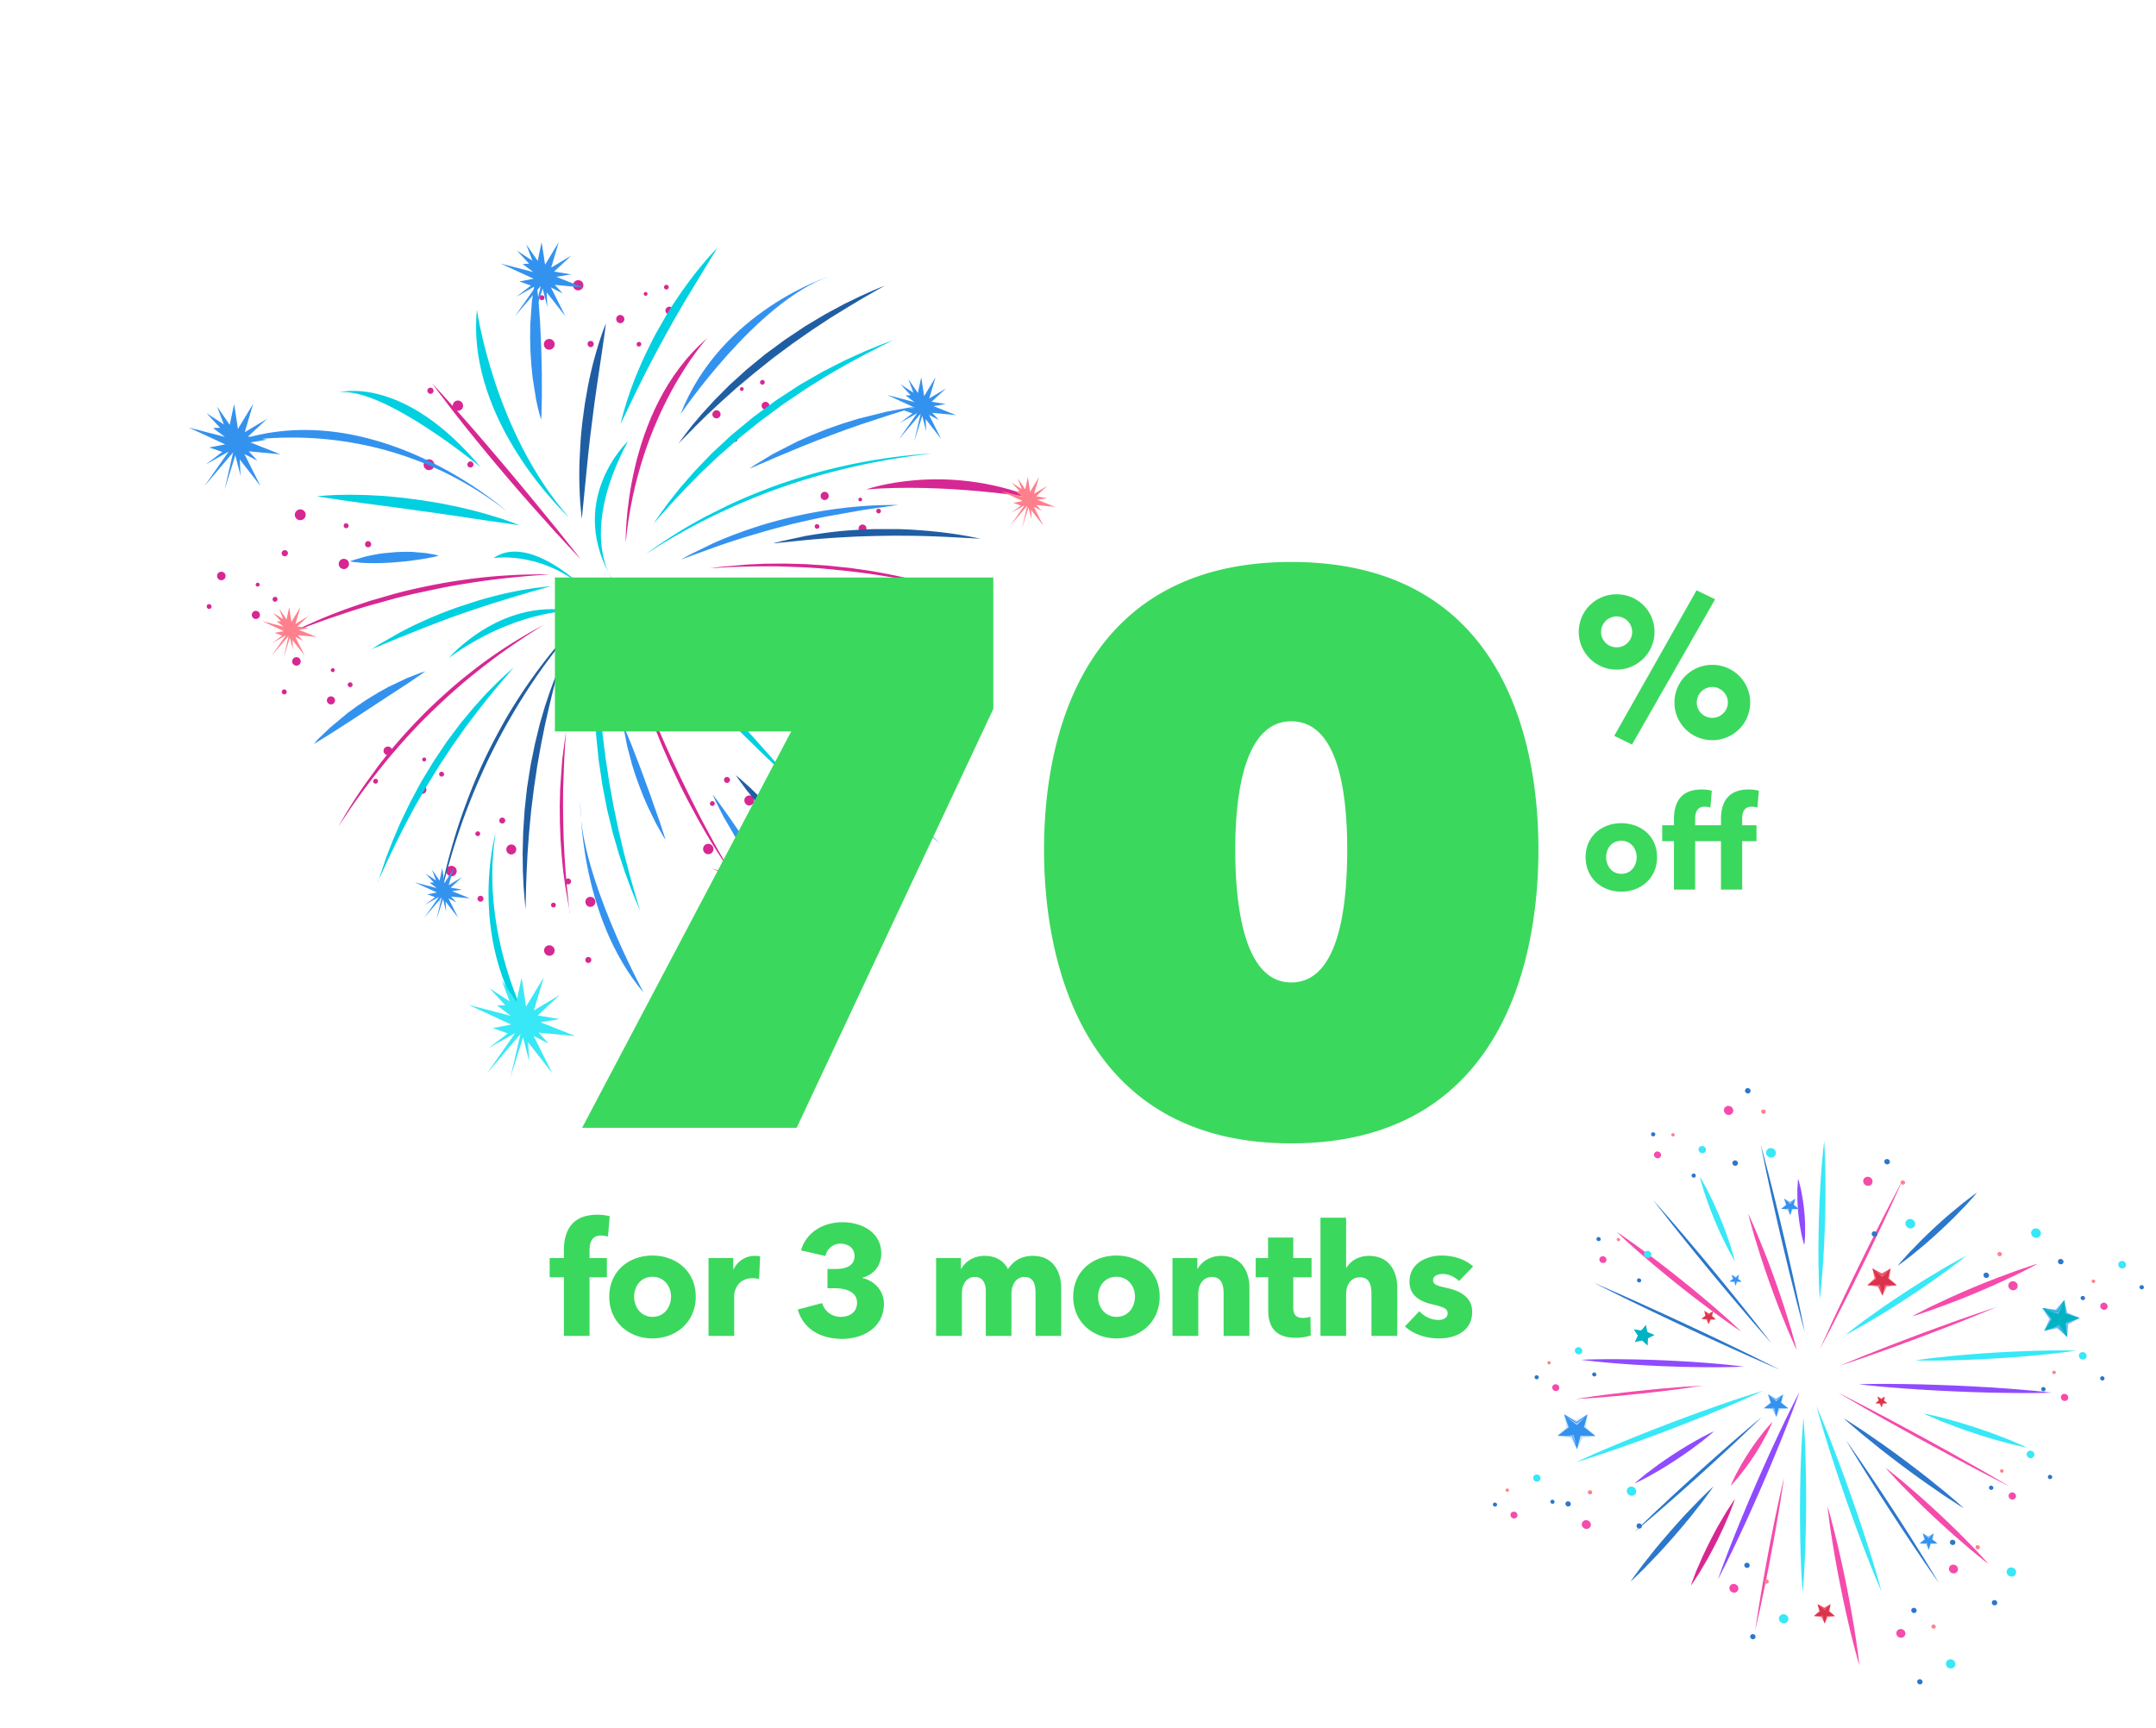 <svg xmlns="http://www.w3.org/2000/svg" fill="none" viewBox="0 0 710 569" xmlns:v="https://vecta.io/nano"><style><![CDATA[.B{fill:#38e8f6}.C{fill:#f54bac}.D{fill:#2b77cc}.E{fill:#ff808c}.F{fill:#3492ef}.G{fill:#00d0e0}.H{fill:#d72792}.I{fill:#c5e1ff}.J{fill:#205ea3}.K{fill:#8f4bff}.L{fill:#db334d}]]></style><path d="M600.73 375.88l.044.58.089 1.661.114 2.579.099 3.336.065 3.954.018 4.401-.049 4.707-.101 4.847-.164 4.85-.224 4.689-.262 4.387-.285 3.919-.289 3.315-.253 2.556-.187 1.639-.076.577-.041-.589-.093-1.652-.113-2.579-.099-3.337-.07-3.945-.018-4.401.046-4.699.105-4.855.167-4.858.216-4.693.258-4.379.289-3.927.289-3.315.253-2.556.191-1.647.068-.581.013.016z" class="B"/><path d="M626.62 388.58l-.286.635-.812 1.806-2.921 6.401-1.985 4.254-2.248 4.748-2.431 5.062-2.533 5.2-2.559 5.189-2.5 5.011-4.517 8.863-3.274 6.233-.927 1.743-.328.617.286-.636.808-1.797 2.921-6.401 4.234-9.001 2.423-5.046 2.537-5.208 2.563-5.197 2.507-5.008 2.363-4.685 2.155-4.178 3.265-6.237.936-1.739.337-.613-.014-.016z" class="C"/><path d="M651.05 392.8l-.25.306-.73.874-2.694 2.998-3.964 4.077-2.297 2.228-2.416 2.266-2.451 2.23-2.422 2.121-4.399 3.637-3.227 2.462-.93.662-.336.226.249-.306.73-.874 2.686-3.001 3.961-4.069 2.292-2.24 2.407-2.27 2.46-2.227 2.418-2.112 4.407-3.633 3.228-2.462.929-.662.337-.226.012-.005z" class="D"/><path d="M647.56 413.56l-.41.346-1.177.938-4.289 3.258-6.193 4.43-3.545 2.421-3.694 2.456-3.737 2.416-3.638 2.287-6.559 3.929-4.73 2.652-1.348.708-.48.253.406-.337 1.189-.943 4.293-3.267 6.192-4.43 3.55-2.429 3.694-2.456 3.733-2.407 3.647-2.284 6.553-3.941 4.735-2.64 1.348-.708.481-.253-.021.001z" class="B"/><path d="M671.1 416.2l-.439.251-1.25.671-4.536 2.311-6.511 3.054-3.706 1.645-3.852 1.651-3.887 1.594-3.779 1.49-6.775 2.507-4.863 1.634-1.372.422-.493.145.435-.243 1.253-.679 4.54-2.32 6.511-3.053 3.715-1.642 3.843-1.654 3.883-1.586 3.788-1.486 6.774-2.507 4.864-1.634 1.376-.431.489-.136-.008-.004zm-13.92 14.41l-.569.243-1.595.669-5.724 2.347-3.84 1.534-4.304 1.682-4.608 1.77-4.773 1.796-4.787 1.781-4.644 1.692-8.259 2.929-5.884 2-1.655.551-.574.19.556-.239 1.603-.686 5.724-2.347 8.14-3.208 4.608-1.769 4.768-1.809 4.783-1.772 4.644-1.692 4.355-1.568 3.917-1.366 5.876-2.004 1.654-.55.578-.199.01.025z" class="C"/><path d="M683.7 444.84l-.592.09-1.666.239-2.596.331-3.366.391-3.989.417-4.452.403-4.773.369-4.942.335-4.931.269-4.801.204-4.487.142-4.029.073-3.406.027c-1.015.012-1.902-.01-2.634-.013-.724 0-1.295-.022-1.686-.035l-.604-.017.586-.103 1.667-.239 2.595-.331 3.363-.382 3.989-.417 4.464-.407 4.777-.379 4.938-.326 4.943-.273 4.789-.2 4.487-.142 4.02-.077 3.403-.018 2.63.021 1.695.039.6.026.008-.017z" class="B"/><path d="M612.13 455.93l.714-.025 2.012-.053 3.127-.041 4.068-.004 4.803.041 5.367.101 5.74.177 5.916.216 5.916.287 5.742.331 5.361.363 4.804.378 4.058.358 3.129.318 2.01.221.715.087-.714.025-2.024.058-3.135.037-4.06.008c-1.49.002-3.1.001-4.803-.041l-5.358-.097-5.736-.165-5.921-.229-5.915-.286-5.73-.336-5.361-.363-4.804-.378-4.059-.358-3.129-.318-2.018-.225-.715-.087z" class="K"/><path d="M605.31 458.7l.642.319 1.826.924 6.481 3.334 4.311 2.266 4.797 2.545 5.122 2.753 5.267 2.859 5.261 2.897 5.07 2.822 8.96 5.071 6.307 3.653 1.756 1.035.619.37s-.238-.107-.654-.315l-1.826-.923-6.481-3.334-9.104-4.82-5.11-2.758-5.276-2.863-5.252-2.893-5.074-2.813-4.739-2.673-4.226-2.41-6.298-3.65-1.756-1.034-.619-.37-.004.008z" class="C"/><path d="M633.47 465.54l.406.071 1.12.229 3.961.915 5.533 1.521 3.096.935 3.182 1.014 3.156 1.073 3.044 1.095 5.352 2.082 3.745 1.623 1.035.486.365.185s-.139-.032-.398-.067l-1.12-.229-3.961-.915-5.533-1.522-3.096-.934-3.179-1.023-3.164-1.077-3.044-1.094-5.356-2.074-3.736-1.619-1.031-.495-.373-.168-.004-.012z" class="B"/><path d="M607.1 467.1l.478.297 1.348.831 4.719 3.081 6.533 4.509 3.635 2.614 3.719 2.744 3.676 2.795 3.536 2.743 6.165 4.986 4.268 3.653 1.167 1.055.41.378-.478-.297-1.34-.827-4.723-3.073-6.525-4.526-3.635-2.614-3.71-2.739-3.676-2.796-3.536-2.742-6.162-4.995-4.271-3.644-1.171-1.047-.407-.386h-.02z" class="D"/><path d="M620.83 483.34l.408.316 1.178.917 4.117 3.331 5.654 4.878 3.127 2.813 3.194 2.936 3.151 2.987 3.019 2.918 5.238 5.302 3.591 3.868.981 1.104.341.398-.417-.32-1.169-.913-4.114-3.339-5.662-4.882-3.127-2.813-3.203-2.94-3.15-2.987-3.012-2.935-5.238-5.302-3.586-3.856-.977-1.112-.341-.398-.003.029z" class="C"/><path d="M607.93 474.36l.367.521 1.028 1.452 3.618 5.236 2.385 3.509 2.641 3.94 2.798 4.225 2.87 4.359 2.834 4.394 2.728 4.265 4.763 7.606 3.304 5.411.902 1.527.33.536-.366-.501-1.033-1.464-3.621-5.227-5.026-7.449-2.798-4.225-2.862-4.377-2.838-4.385-2.729-4.265-2.518-4.008-2.244-3.598-3.296-5.407-.911-1.531-.317-.541-.009-.003z" class="D"/><path d="M598.14 463.06l.289.671.818 1.897 1.224 2.966 1.563 3.843 1.785 4.574 1.935 5.121 2.026 5.488 2.038 5.687 1.968 5.706 1.858 5.545 1.677 5.199 1.464 4.674 1.193 3.962.878 3.055.547 1.979.179.712-.302-.665-.806-1.902-1.239-2.953-1.547-3.856-1.785-4.574-1.932-5.13-2.017-5.484-2.026-5.692-1.96-5.702-1.857-5.545-1.677-5.198-1.459-4.663-1.182-3.966-.886-3.059-.551-1.971-.179-.712-.037-.007zm-4.23 4.02l.055.647.129 1.821.17 2.839.176 3.687.152 4.35.12 4.854.062 5.185.007 5.354-.056 5.357-.117 5.176-.152 4.845-.197 4.335-.212 3.665-.197 2.816-.154 1.816-.057.648-.052-.656-.137-1.825-.174-2.83-.179-3.678-.153-4.35-.111-4.851-.067-5.197-.007-5.354.056-5.357.109-5.18.16-4.841.197-4.334.212-3.666.201-2.825.146-1.82.053-.638.017.007z" class="B"/><path d="M601.84 496.18l.169.576.474 1.64.696 2.555.859 3.323.968 3.921 1.016 4.401 1.037 4.717 1.01 4.868.944 4.879.852 4.746.759 4.428.621 3.99.479 3.375.335 2.607.198 1.69.062.588-.178-.579-.475-1.641-.699-2.547-.863-3.313-.964-3.93-1.016-4.402-1.037-4.717-.998-4.872-.953-4.883-.859-4.728-.751-4.446-.621-3.99-.483-3.366-.335-2.608-.202-1.68-.058-.597.013-.005zm-14.35-9.45l-.081.565-.234 1.607-.877 5.71-.639 3.821-.729 4.248-.809 4.539-.869 4.674-.891 4.675-.901 4.518-1.67 7.993-1.255 5.643-.373 1.575-.13.563.076-.577.242-1.603.881-5.719 1.352-8.056.809-4.539.861-4.678.899-4.671.893-4.521.871-4.225.803-3.777 1.259-5.631.369-1.567.139-.559.004-.008z" class="C"/><path d="M592.59 458.44l-.253.722-.721 2.01-1.162 3.126-1.533 4.019-1.873 4.753-2.152 5.28-2.341 5.612-2.477 5.776-2.536 5.749-2.498 5.552-2.402 5.158-2.195 4.607-1.897 3.876-1.497 2.965-.979 1.904-.351.668.249-.714.725-2.018 1.149-3.121 1.537-4.028 1.874-4.753 2.144-5.263 2.345-5.62 2.473-5.768 2.536-5.749 2.511-5.536 2.397-5.17 2.196-4.607 1.905-3.872 1.489-2.969.978-1.904.364-.672-.005-.013z" class="K"/><path d="M583.66 468.39l-.106.258-.315.745-1.221 2.579-1.932 3.524-1.157 1.936-1.251 1.965-1.302 1.942-1.306 1.838-2.453 3.187-1.88 2.161-.558.585-.204.204s.042-.094.093-.275l.311-.736 1.225-2.588 1.929-3.515 1.168-1.941 1.251-1.965 1.306-1.95 1.306-1.839 2.453-3.187 1.88-2.161.559-.584c.123-.139.203-.204.203-.204l.001.021z" class="C"/><path d="M571.31 493.76l-.103.342-.334.97-1.297 3.402-2.042 4.697-1.233 2.605-1.314 2.671-1.381 2.64-1.386 2.536-2.598 4.416-1.985 3.052-.594.844-.212.291.106-.349.335-.971 1.296-3.402 2.038-4.689 1.237-2.613 1.318-2.679 1.373-2.644 1.385-2.536 2.599-4.416 1.993-3.048.585-.848.209-.283.005.012z" class="H"/><path d="M580.1 466.79l-.452.438-1.289 1.255-4.62 4.424-3.112 2.932-3.5 3.246-3.753 3.449-3.895 3.537-3.917 3.518-3.818 3.388-6.825 5.95-4.893 4.148-1.381 1.142-.491.411.453-.439 1.288-1.254 4.612-4.428 6.612-6.178 3.761-3.445 3.895-3.537 3.917-3.518 3.822-3.397 3.587-3.146 3.238-2.803 4.885-4.152 1.384-1.151.496-.399-.004.009zm-15.82 22.75l-.267.389-.746 1.092-2.794 3.788-4.134 5.223-2.408 2.882-2.521 2.953-2.569 2.901-2.533 2.774-4.616 4.823-3.393 3.305-.978.905-.357.319.267-.39.75-1.079 2.799-3.796 4.134-5.224 2.407-2.882 2.526-2.94 2.573-2.909 2.528-2.787 4.625-4.82 3.384-3.308.978-.905.345-.314z" class="D"/><path d="M580.68 458.03l-.665.323-1.891.872-2.962 1.327-3.863 1.677-4.589 1.93-5.139 2.112-5.526 2.202-5.726 2.214-5.744 2.165-5.596 2.039-5.244 1.87-4.731 1.612-4.014 1.333-3.109.997-2.009.614-.716.208.665-.322 1.899-.868 2.962-1.328 3.863-1.676 4.589-1.931 5.144-2.099 5.526-2.202 5.718-2.218 5.752-2.161 5.596-2.039 5.249-1.858 4.73-1.633 4.019-1.32 3.105-.988 2.013-.624.711-.22-.017-.008z" class="B"/><path d="M574.03 450.1l-.606.033-1.694.073-2.631.07-3.41.036c-1.248.009-2.608.019-4.035-.002l-4.5-.057-4.818-.119-4.967-.176-4.969-.238-4.816-.282-4.502-.323-4.037-.338-3.409-.331-2.629-.296-1.693-.202-.59-.092.59-.02 1.694-.073 2.627-.062 3.414-.044 4.032.01 4.499.058 4.822.11 4.967.176 4.977.242 4.817.281 4.502.324 4.028.334 3.412.323 2.621.292 1.693.201.607.079.004.013z" class="K"/><path d="M518.84 460.78l6.513-.974 3.161-.412 3.54-.436 3.784-.437 3.914-.431 3.911-.401 3.8-.359 6.746-.563 6.598-.415-6.512.973-6.705.857-3.789.446-3.914.43-3.915.389-3.801.359-3.556.316-3.189.247-6.602.424.016-.013z" class="C"/><path d="M524.89 422.51l.702.296 1.97.855 6.998 3.067 4.662 2.098 5.189 2.355 5.545 2.536 5.717 2.653 5.696 2.676 5.499 2.616 9.736 4.707 6.846 3.406 1.911.962.68.347s-.237-.107-.703-.296l-1.961-.852-7.006-3.071-9.855-4.444-5.541-2.544-5.708-2.65-5.697-2.675-5.516-2.624-5.135-2.474-4.592-2.229-6.851-3.419-1.911-.962-.68-.346.005.012z" class="D"/><path d="M532.43 405.76l.492.333 1.394.933 2.124 1.486 2.743 1.948 3.203 2.348 3.541 2.664 3.742 2.896 3.835 3.03 3.795 3.074 3.647 3.017 3.367 2.87 2.989 2.599 2.501 2.235 1.902 1.753 1.216 1.149.424.415-.504-.329-1.386-.929-2.128-1.477-2.738-1.956-3.196-2.345-3.541-2.664-3.749-2.879-3.835-3.03-3.787-3.07-3.643-3.025-3.37-2.862-2.986-2.607-2.492-2.232-1.906-1.745-1.207-1.144-.429-.407-.018-.049z" class="C"/><path d="M544.41 395.24l.454.51 1.295 1.47 4.566 5.234 3.023 3.521 3.348 3.953 3.556 4.239 3.649 4.394 3.621 4.412 3.491 4.292 6.125 7.659 4.267 5.467 1.186 1.532.418.545-.462-.514-1.291-1.458-4.562-5.242-6.363-7.47-3.551-4.248-3.662-4.39-3.617-4.42-3.491-4.292-3.244-4.028-2.881-3.63-4.275-5.45-1.182-1.541-.414-.553-.004.008z" class="D"/><path d="M559.77 387.56l.187.288.5.837 1.658 3.019 2.125 4.34 1.116 2.479 1.108 2.568 1.042 2.599.961 2.532 1.554 4.542.953 3.272.238.923.076.329-.187-.288-.5-.836-1.662-3.011-2.125-4.34-1.125-2.483-1.104-2.576-1.042-2.599-.96-2.532-1.551-4.55-.953-3.273-.238-.922-.076-.33.005.012z" class="B"/><path d="M575.69 399.7l.236.494.639 1.388 2.168 4.992 2.858 7.126 1.534 4.043 1.523 4.182 1.47 4.208 1.361 4.088 2.271 7.3 1.457 5.212.368 1.47.133.519-.236-.494-.64-1.388-2.18-4.987-2.853-7.114-1.53-4.052-1.519-4.19-1.47-4.208-1.358-4.097-2.274-7.291-1.448-5.208-.377-1.474-.121-.523-.012.004z" class="C"/><path d="M579.82 376.89l.186.696.533 1.942 1.829 6.989 1.181 4.67 1.299 5.222 1.348 5.59 1.376 5.777 1.331 5.786 1.273 5.598 2.17 9.946 1.466 7.05.384 1.977.145.698-.199-.691-.525-1.959-1.833-6.981-2.476-9.9-1.352-5.582-1.376-5.777-1.339-5.79-1.273-5.598-1.155-5.249-1.015-4.697-1.457-7.046-.393-1.981-.133-.702.005.012z" class="D"/><path d="M592.16 388.3l.088.234.203.682.612 2.446.632 3.465.268 1.965.22 2.025.158 2.028.101 1.972.006 3.499-.152 2.49-.085.686-.031.25s-.024-.082-.089-.233c-.039-.161-.12-.39-.202-.682-.178-.58-.396-1.432-.612-2.447l-.632-3.464-.268-1.965-.22-2.026-.154-2.036-.093-1.968-.014-3.503.16-2.486.075-.71.036-.239-.007.017zm-27.71 83.11s-.093.07-.261.239l-.742.655-2.746 2.25-4.012 3.006-2.313 1.629-2.422 1.622-2.453 1.577-2.402 1.488-4.366 2.5-3.191 1.632-.909.437-.328.138.261-.24.747-.662 2.728-2.259 4.009-2.997 2.309-1.621 2.426-1.63 2.448-1.569 2.411-1.484 4.366-2.5 3.182-1.636.915-.424.327-.138.016-.013z" class="K"/><path d="M679.8 428.16l.971 4.208 4.11 1.738-3.802 2.04-.296 4.26-3.336-2.939-4.274.891 1.752-3.87-2.369-3.706 4.403.565 2.841-3.187z" fill="#7cbcff"/><path d="M679.8 428.16l.472 4.433 4.609 1.513-4.626 1.628.528 4.672-3.102-3.618-4.508 1.57 2.414-3.939-3.031-3.637 4.799 1.089 2.445-3.711z" fill="#00b3c2"/><path d="M679.41 429.16l-1.807 3.111-4.307-1.03 4.524 1.454 1.59-3.535zm-2.72 7.78l1.113-.366 2.383 2.744-2.215-3.004-1.281.626z" fill="#7cbcff"/><g fill="#00b3c2"><path d="M542.02 436.45l.527 2.296 2.244.948-2.069 1.108-.167 2.32-1.813-1.611-2.339.487.954-2.099-1.284-2.015 2.404.297 1.543-1.731z"/><path d="M542.02 436.45l.249 2.415 2.522.829-2.519.885.283 2.543-1.694-1.965-2.458.841 1.323-2.147-1.653-1.967 2.611.584 1.336-2.018z"/><path d="M541.81 436.98l-.979 1.7-2.357-.561 2.466.794.87-1.933zm-1.48 4.25l.6-.199 1.313 1.498-1.211-1.636-.702.337z"/></g><path d="M522.79 465.84l-.596 4.156 3.213 2.964-4.287.578-1.801 3.777-2.064-3.793-4.332-.635 3.026-2.919-.878-4.166 3.929 1.982 3.79-1.944z" class="I"/><path d="M522.79 465.84l-1.155 4.199 3.772 2.921-4.904-.066-1.184 4.421-1.62-4.327-4.776-.101 3.681-2.767-1.533-4.318 4.104 2.591 3.615-2.553z" class="F"/><path d="M522.06 466.63l-2.801 2.215-3.671-2.375 3.715 2.844 2.757-2.684zm-5.33 6.16l1.162.044 1.259 3.297-1.008-3.47-1.413.129z" class="I"/><path d="M622.6 417.82l-.46 3.218 2.503 2.298-3.331.448-1.398 2.928-1.602-2.943-3.356-.491 2.341-2.259-.685-3.233 3.046 1.543 2.942-1.509z" class="E"/><path d="M622.6 417.82l-.887 3.239 2.93 2.277-3.812-.044-.917 3.42-1.256-3.348-3.702-.086 2.849-2.142-1.193-3.35 3.19 2.016 2.798-1.982z" class="L"/><path d="M622.04 418.43l-2.181 1.72-2.833-1.836 2.882 2.204 2.132-2.088zm-4.14 4.78l.908.021.975 2.569-.776-2.694-1.107.104zm-15.08 105.15l-.33 2.297 1.781 1.637-2.367.322-1 2.087-1.138-2.092-2.399-.355 1.677-1.62-.497-2.293 2.179 1.092 2.094-1.075z" class="E"/><path d="M602.82 528.36l-.633 2.314 2.084 1.62-2.714-.039-.653 2.448-.897-2.401-2.64-.046 2.034-1.531-.854-2.382 2.275 1.421 1.998-1.404z" class="L"/><path d="M602.43 528.8l-1.56 1.224-2.021-1.307 2.052 1.556 1.529-1.473zm-2.96 3.4l.654.019.686 1.828-.552-1.92-.788.073zm-35.33-100.3l-.291 1.53 1.145 1.147-1.608.153-.726 1.365-.708-1.439-1.606-.305 1.177-1.03-.259-1.553 1.435.798 1.441-.666z" class="E"/><path d="M564.14 431.9l-.495 1.53 1.349 1.147-1.822-.096-.512 1.614-.533-1.625-1.781-.119 1.421-.961-.503-1.622 1.489 1.016 1.387-.884z" class="L"/><path d="M563.85 432.18l-1.071.771-1.324-.932 1.327 1.107 1.068-.946zm-2.08 2.2l.422.037.417 1.247-.32-1.305-.519.021z" class="E"/><path d="M587.22 459.28l-.389 2.679 2.07 1.9-2.759.379-1.166 2.431-1.318-2.438-2.792-.41 1.94-1.889-.558-2.677 2.519 1.286 2.453-1.261z" class="I"/><path d="M587.22 459.28l-.746 2.702 2.427 1.877-3.16-.046-.765 2.856-1.037-2.79-3.073-.058 2.361-1.781-.979-2.785 2.639 1.677 2.333-1.652z" class="F"/><path d="M586.75 459.78l-1.805 1.43-2.36-1.53 2.397 1.832 1.768-1.732zm-3.43 3.97l.745.02.807 2.126-.636-2.233-.916.087z" class="I"/><path d="M620.67 460l-.177 1.276.99.904-1.316.183-.555 1.166-.635-1.172-1.331-.191.933-.895-.281-1.278 1.215.607 1.157-.6z" class="E"/><path d="M620.67 460l-.347 1.291 1.16.889-1.503-.014-.368 1.363-.5-1.335-1.466-.028 1.13-.857-.478-1.316 1.264.793 1.108-.786z" class="L"/><path d="M620.46 460.24l-.867.681-1.128-.732 1.143.881.852-.83zm-1.64 1.9l.358-.002.383 1.028-.302-1.073-.439.047z" class="E"/><use href="#B" class="I"/><use href="#C" class="F"/><g class="I"><use href="#D"/><use href="#E"/><use href="#B"/></g><use href="#C" class="F"/><g class="I"><use href="#D"/><use href="#E"/><path d="M636.79 505.02l-.278 1.954 1.513 1.395-2.019.274-.847 1.769-.972-1.782-2.03-.292 1.417-1.381-.408-1.947 1.839.919 1.785-.909z"/></g><path d="M636.79 505.02l-.54 1.969 1.775 1.38-2.31-.031-.556 2.074-.766-2.036-2.236-.038 1.728-1.302-.719-2.026 1.93 1.215 1.694-1.205z" class="F"/><path d="M636.45 505.38l-1.313 1.039-1.722-1.111 1.743 1.335 1.292-1.263zm-2.51 2.9l.542.019.596 1.553-.466-1.637-.672.065zm-42.76-113.44l-.282 1.962 1.517 1.386-2.023.283-.835 1.764-.971-1.782-2.038-.295 1.424-1.377-.416-1.951 1.843.931 1.781-.921z" class="I"/><path d="M591.18 394.84l-.54 1.969 1.775 1.379-2.314-.022-.544 2.069-.769-2.028-2.24-.049 1.727-1.302-.719-2.026 1.93 1.215 1.694-1.205z" class="F"/><path d="M590.85 395.21l-1.326 1.044-1.722-1.111 1.747 1.327 1.301-1.26zm-2.51 2.9l.542.02.595 1.552-.478-1.632-.659.06z" class="I"/><path d="M627.35 538.59c-.32.712-1.194 1.023-1.948.683s-1.11-1.203-.79-1.915c.328-.729 1.21-1.035 1.965-.696s1.101 1.199.773 1.928z" class="C"/><path d="M631.11 530.78c-.194.433-.719.625-1.177.419-.449-.203-.662-.726-.467-1.159s.715-.616 1.173-.41.666.718.471 1.15zm1.95 23.51c-.195.432-.715.615-1.173.409s-.662-.726-.472-1.149c.195-.433.72-.625 1.177-.419s.662.726.468 1.159z" class="D"/><path d="M643.81 548.67c-.34.754-1.259 1.074-2.047.72-.797-.359-1.166-1.259-.827-2.013.343-.763 1.258-1.075 2.055-.717.788.355 1.158 1.255.819 2.01z" class="B"/><path d="M637.42 536.04c-.157.348-.571.498-.944.33-.364-.164-.535-.577-.379-.925s.579-.494.944-.33.535.578.379.925z" class="E"/><path d="M572.36 523.74c-.324.72-1.202 1.018-1.957.679-.763-.343-1.11-1.203-.789-1.915.328-.729 1.197-1.031 1.96-.687.755.339 1.114 1.194.786 1.923z" class="C"/><path d="M576.13 515.92c-.194.432-.719.624-1.177.418-.449-.202-.662-.726-.467-1.158s.723-.612 1.173-.41c.457.206.666.717.471 1.15zm1.93 23.51c-.195.432-.716.615-1.173.409s-.666-.717-.472-1.149.716-.616 1.173-.41.666.717.472 1.15z" class="D"/><path d="M588.82 533.81c-.34.754-1.258 1.074-2.047.72s-1.166-1.259-.827-2.013c.343-.763 1.258-1.075 2.055-.717.789.355 1.162 1.247.819 2.01z" class="B"/><path d="M582.42 521.18c-.156.348-.57.498-.935.334s-.535-.577-.379-.925c.153-.339.579-.494.944-.33s.523.582.37.921z" class="E"/><path d="M523.43 501.12c.601.566.614 1.489.05 2.041s-1.518.54-2.115-.034c-.593-.563-.622-1.473-.05-2.041.56-.543 1.505-.536 2.106.03l.009.004z" class="C"/><path d="M517.02 494.72c.355.344.377.884.037 1.209-.339.347-.914.333-1.269-.01-.364-.347-.377-.883-.033-1.218.331-.329.898-.319 1.265.019zm23.42 7.28c.355.344.368.88.029 1.227-.34.325-.907.315-1.262-.028-.359-.335-.373-.892-.033-1.218.344-.334.902-.328 1.266.019z" class="D"/><path d="M538.36 490.08c.628.598.646 1.555.058 2.136-.6.586-1.582.572-2.21-.026s-.65-1.546-.058-2.136c.596-.578 1.583-.572 2.21.026z" class="B"/><path d="M524.1 491.02c.294.275.299.716.027.981s-.717.258-1.011-.017c-.29-.263-.304-.707-.028-.981.272-.264.73-.262 1.012.017z" class="E"/><path d="M499.03 497.97c.593.267.874.934.619 1.502s-.924.807-1.521.549c-.594-.267-.878-.925-.619-1.502.252-.559.932-.803 1.521-.549z" class="C"/><path d="M492.58 494.94c.356.161.522.562.382.896-.152.339-.554.484-.914.333-.356-.16-.522-.561-.382-.896.153-.339.563-.48.914-.333zm18.94-.92c.356.16.526.552.373.892-.149.33-.554.484-.91.324s-.522-.561-.378-.904c.152-.339.554-.485.91-.324l.005.012z" class="D"/><path d="M506.58 485.75c.627.282.922.986.659 1.571-.267.593-.985.851-1.599.585-.627-.282-.918-.974-.659-1.571.263-.585.972-.847 1.595-.577l.004-.008z" class="B"/><path d="M496.59 490.3c.289.129.422.444.296.724a.55.55 0 0 1-.73.263c-.288-.13-.43-.449-.311-.711.122-.272.453-.397.733-.272l.012-.004z" class="E"/><path d="M512.77 456.02c.593.267.874.934.631 1.497-.252.56-.924.808-1.521.549-.594-.267-.875-.934-.631-1.497.251-.559.936-.812 1.521-.549z" class="C"/><path d="M506.32 453c.356.16.523.561.374.892-.153.339-.562.501-.918.341s-.527-.573-.378-.904l.008.004c.153-.339.555-.485.914-.333zm18.95-.92c.347.157.526.553.382.896-.149.331-.559.472-.911.324-.356-.16-.526-.552-.373-.891.149-.331.554-.485.91-.325l-.008-.004z" class="D"/><path d="M520.33 443.81c.619.278.918.973.651 1.567-.255.588-.976.855-1.599.585-.627-.282-.926-.977-.667-1.574.263-.585.984-.852 1.607-.582l.008.004z" class="B"/><path d="M510.34 448.36c.288.129.421.444.299.716s-.45.388-.729.262c-.292-.121-.422-.444-.3-.715.118-.263.441-.393.73-.263z" class="E"/><path d="M528.98 414.59a1.07 1.07 0 0 1-.78 1.372 1.24 1.24 0 0 1-1.455-.798c-.184-.612.166-1.23.78-1.371.622-.159 1.277.197 1.451.806l.004-.009z" class="C"/><path d="M527.11 407.93a.65.65 0 0 1-.465.83c-.37.099-.758-.127-.873-.484s.095-.732.474-.826l-.008-.004c.366-.09.758.127.872.484zm13.33 13.61a.64.64 0 0 1-.462.822c-.37.098-.762-.119-.872-.485a.64.64 0 0 1 .461-.821c.375-.087.758.127.873.484z" class="D"/><path d="M543.78 412.84c.192.637-.177 1.276-.823 1.444s-1.332-.212-1.524-.849c-.196-.628.168-1.279.811-1.439s1.323.208 1.524.849l.012-.005z" class="B"/><path d="M533.5 408.13a.51.51 0 0 1-.368.66c-.293.062-.616-.104-.698-.396-.087-.283.088-.582.376-.656a.57.57 0 0 1 .69.392z" class="E"/><path d="M546.96 380.1a1.08 1.08 0 0 1-.788 1.368c-.614.162-1.261-.211-1.452-.806a1.08 1.08 0 0 1 .784-1.38c.61-.154 1.261.21 1.456.818z" class="C"/><path d="M545.09 373.43c.115.357-.103.728-.474.826-.366.09-.762-.119-.872-.484-.106-.354.095-.732.473-.827.367-.09.762.119.873.485zm13.33 13.61c.115.358-.103.729-.461.822-.379.095-.758-.127-.873-.484a.65.65 0 0 1 .466-.83c.366-.09.762.118.868.492z" class="D"/><path d="M561.75 378.35c.192.637-.168 1.28-.811 1.44-.654.164-1.331-.212-1.524-.849s.168-1.28.815-1.448c.642-.159 1.328.22 1.524.849l-.004.008z" class="B"/><path d="M551.48 373.63c.091.296-.084.594-.368.66-.297.07-.612-.092-.699-.396-.095-.287.076-.577.368-.66a.6.6 0 0 1 .703.388l-.004.008z" class="E"/><path d="M570.47 366.67c-.523.641-1.493.735-2.163.209s-.809-1.465-.294-2.089c.515-.645 1.484-.739 2.163-.209.675.517.809 1.464.298 2.101l-.004-.012z" class="C"/><path d="M576.3 359.83c-.313.379-.889.436-1.289.124-.408-.316-.489-.883-.168-1.258.305-.383.881-.44 1.293-.132.404.325.481.879.176 1.262l-.012.004zm-4.15 23.82c-.305.383-.889.436-1.298.12s-.484-.871-.18-1.254.889-.435 1.293-.131c.408.316.477.887.176 1.261l.009.004z" class="D"/><path d="M584.49 380.68c-.534.667-1.558.767-2.262.226-.713-.545-.845-1.543-.302-2.205.534-.667 1.545-.763 2.258-.218s.849 1.534.306 2.197z" class="B"/><path d="M581.32 366.58c-.25.306-.718.35-1.041.092-.318-.244-.386-.703-.137-1.009.246-.297.706-.345 1.032-.096.323.257.387.704.146 1.013z" class="E"/><path d="M616.35 390.02c-.519.633-1.489.726-2.163.209s-.809-1.465-.298-2.101c.514-.645 1.48-.731 2.163-.209s.809 1.464.298 2.101z" class="C"/><path d="M622.18 383.19c-.313.379-.889.435-1.293.111-.412-.308-.494-.875-.18-1.253s.889-.436 1.301-.129c.408.317.477.888.176 1.262l-.004.009zM618.03 407c-.305.383-.889.436-1.297.12s-.485-.871-.181-1.253.889-.436 1.301-.129c.409.317.481.879.177 1.262z" class="D"/><path d="M630.38 404.03c-.543.663-1.55.771-2.262.226s-.849-1.534-.311-2.209c.534-.667 1.545-.762 2.267-.213.709.553.84 1.53.306 2.196z" class="B"/><path d="M627.21 389.93c-.249.306-.718.35-1.035.105-.327-.249-.387-.704-.146-1.013.246-.297.71-.354 1.041-.093.322.258.395.708.149 1.005l-.009-.004z" class="E"/><path d="M663.31 422.05c.821.237 1.309 1.078 1.087 1.865-.213.791-1.064 1.234-1.882.988s-1.312-1.069-1.087-1.865c.21-.782 1.065-1.233 1.89-.984l-.008-.004z" class="C"/><path d="M654.34 419.18c.497.142.788.651.661 1.113-.13.472-.639.742-1.132.592-.497-.142-.788-.65-.658-1.122s.636-.733 1.129-.583zm24.53-4.5c.485.146.788.65.653 1.109-.134.48-.64.742-1.132.591-.501-.133-.792-.641-.662-1.113s.636-.733 1.133-.591l.008.004z" class="D"/><path d="M670.9 404.65c.864.256 1.378 1.129 1.149 1.954-.236.821-1.12 1.29-1.971 1.029-.863-.256-1.381-1.121-1.149-1.954.228-.825 1.108-1.285 1.971-1.029z" class="B"/><path d="M658.72 412.36c.388.113.625.516.515.894-.097.375-.508.587-.908.479-.392-.126-.624-.516-.523-.898.109-.379.508-.587.908-.479l.008.004z" class="E"/><path d="M693.18 429.11c.648.19 1.033.852.863 1.479-.175.615-.842.966-1.487.768-.657-.194-1.046-.848-.876-1.474.175-.615.843-.967 1.495-.785l.005.012z" class="C"/><path d="M686.08 426.85c.396.117.628.506.531.881-.106.37-.509.586-.904.469-.4-.108-.62-.503-.523-.877.109-.379.505-.578.892-.465l.004-.008zm19.4-3.56c.387.113.621.524.519.886-.106.37-.509.587-.892.465-.388-.113-.62-.503-.523-.877.106-.371.505-.578.896-.474z" class="D"/><path d="M699.18 415.36c.687.197 1.085.896.908 1.54-.173.656-.886 1.018-1.564.825-.686-.197-1.089-.887-.907-1.54.185-.66.886-1.018 1.563-.825z" class="B"/><path d="M689.55 421.46c.319.083.499.409.416.707s-.402.462-.721.379c-.316-.091-.496-.416-.412-.715s.401-.462.717-.371z" class="E"/><path d="M680.2 459.13c.652.182 1.033.853.867 1.471s-.843.966-1.491.776c-.661-.185-1.037-.843-.863-1.479.166-.618.842-.966 1.487-.768z" class="C"/><path d="M673.11 456.86c.384.122.62.503.519.886-.106.37-.505.578-.896.474-.384-.122-.624-.516-.519-.886s.505-.578.896-.474zm19.4-3.56c.396.117.628.507.523.877s-.497.582-.896.474c-.388-.113-.62-.503-.511-.882.106-.371.509-.587.892-.465l-.008-.004z" class="D"/><path d="M686.21 445.37c.678.192 1.098.891.904 1.548-.178.643-.874 1.013-1.56.816-.674-.201-1.089-.887-.904-1.548.178-.643.883-1.009 1.56-.816z" class="B"/><path d="M676.58 451.47c.319.083.499.408.416.707s-.406.47-.721.379c-.312-.099-.496-.416-.416-.707.083-.299.397-.474.717-.37l.004-.009z" class="E"/><path d="M663 491.6c.649.19 1.038.865.864 1.479s-.843.967-1.495.785c-.645-.198-1.038-.864-.863-1.479.169-.627.834-.97 1.486-.789l.008.004z" class="C"/><path d="M655.91 489.34c.387.113.619.503.519.886-.106.37-.505.578-.901.461-.387-.113-.62-.503-.523-.878.106-.37.505-.578.905-.469zm19.39-3.56c.392.125.624.515.518.885s-.504.578-.896.474c-.395-.117-.615-.512-.518-.886.105-.37.504-.578.896-.473z" class="D"/><path d="M669 477.86c.678.192 1.089.887.908 1.539-.186.661-.887 1.018-1.56.817-.678-.193-1.098-.891-.908-1.54.181-.652.882-1.009 1.56-.816z" class="B"/><path d="M659.37 483.95c.312.099.5.408.416.707s-.401.461-.721.379a.59.59 0 0 1-.415-.707c.087-.307.405-.47.712-.383l.008.004z" class="E"/><path d="M644.78 516.66c.103.79-.489 1.493-1.301 1.555s-1.557-.527-1.656-1.326c-.103-.791.488-1.493 1.301-1.555.821-.059 1.565.531 1.656 1.326z" class="C"/><path d="M643.93 507.94c.057.484-.292.898-.786.931a.93.93 0 0 1-1.002-.787c-.048-.481.292-.898.79-.939.485-.037.937.319.998.795zm13.79 19.87c.061.476-.292.898-.785.93-.481.049-.932-.307-.99-.791-.061-.476.28-.894.778-.935a.93.93 0 0 1 .989.792l.008.004z" class="D"/><path d="M663.93 517.65c.105.832-.506 1.556-1.361 1.62-.858.073-1.636-.553-1.741-1.385-.096-.828.51-1.564 1.368-1.636.851-.056 1.637.553 1.729 1.389l.005.012z" class="B"/><path d="M651.99 509.54c.041.385-.237.709-.631.746a.74.74 0 0 1-.795-.634c-.049-.389.229-.712.622-.749a.74.74 0 0 1 .796.633l.008.004z" class="E"/><g clip-path="url(#A)"><g class="H"><path d="M193.21 298.16c.575.659 1.615.715 2.31.099.676-.595.732-1.635.117-2.33-.634-.674-1.654-.712-2.33-.117-.656.614-.712 1.654-.099 2.31l.002.038zm-6.85-7.19c.349.384.986.443 1.367.057.421-.351.425-.965.095-1.369a1.02 1.02 0 0 0-1.425-.072c-.402.368-.425.965-.037 1.384zm6.64 25.87c.35.422 1.003.423 1.386.075a1.02 1.02 0 0 0 .093-1.407 1 1 0 0 0-1.405-.055c-.401.369-.425.965-.056 1.367l-.018.02zm-13.38-2.64a1.719 1.719 0 1 0 2.557-2.297c-.616-.694-1.732-.746-2.427-.13a1.71 1.71 0 0 0-.13 2.427zm2.05-15.57c.269.312.79.34 1.12.052a.81.81 0 0 0 .052-1.119c-.289-.331-.79-.34-1.12-.052s-.36.771-.052 1.119zm63.85-33.9c.616.694 1.656.75 2.33.116.656-.613.733-1.635.117-2.33-.595-.676-1.615-.714-2.31-.098-.656.613-.712 1.653-.119 2.291l-.018.021zm-6.82-7.18c.369.402.966.425 1.367.057s.443-.985.074-1.387c-.348-.383-.985-.443-1.386-.074s-.425.965-.055 1.404zm6.64 25.87a.97.97 0 0 0 1.367.057c.421-.351.443-.986.074-1.387s-.965-.425-1.386-.075c-.382.387-.443.986-.055 1.405zm-13.38-2.64c.636.713 1.694.748 2.426.131.713-.636.749-1.694.131-2.427-.654-.692-1.714-.766-2.427-.131-.674.634-.746 1.733-.092 2.425l-.038.002zm2.03-15.59c.288.33.81.358 1.12.052.33-.288.358-.81.051-1.12-.288-.33-.789-.34-1.099-.033-.33.288-.34.789-.072 1.101zm54.65-40.29c-.416.792-.109 1.792.682 2.208s1.81.089 2.226-.703.109-1.792-.721-2.205c-.792-.416-1.792-.11-2.208.682l.021.018zm4.35-8.9a.99.99 0 0 0 .421 1.32.98.98 0 1 0 .899-1.741c-.475-.242-1.06-.074-1.32.421zm-21.9 15.26c-.262.456-.074 1.06.421 1.32.456.262 1.078.054 1.32-.421s.074-1.06-.401-1.302c-.495-.26-1.081-.092-1.32.421l-.02-.018zm-2.23-13.47c-.452.832-.122 1.889.728 2.32s1.868.105 2.32-.727c.431-.85.084-1.887-.748-2.338-.85-.432-1.868-.105-2.32.727l.02.018zm15.32-3.52c-.19.376-.047.869.368 1.057.359.21.851.067 1.059-.33a.78.78 0 0 0-.329-1.06.82.82 0 0 0-1.08.312l-.018.021zm28.94-.48c-.53.472-.599 1.282-.109 1.792.471.53 1.261.581 1.791.109s.581-1.262.127-1.812c-.471-.53-1.28-.561-1.809-.089zm5.67-5.29c-.292.287-.322.77-.054 1.082.287.291.79.34 1.082.053a.75.75 0 0 0 .053-1.081c-.268-.312-.771-.36-1.101-.072l.02.018zm-20.27 5.01c-.312.268-.343.751-.054 1.081.306.31.769.322 1.081.054.332-.25.362-.733.074-1.063-.268-.312-.771-.36-1.081-.054l-.02-.018zm2.14-10.43c-.548.492-.615 1.341-.105 1.868.474.569 1.341.615 1.889.123s.594-1.359.102-1.907-1.341-.614-1.907-.102l.021.018zm12.2 1.68c-.235.264-.292.614-.046.869a.63.63 0 0 0 .869.047c.257-.207.292-.614.067-.851-.246-.256-.614-.292-.89-.065zm-29.69-31.68c-.51.49-.581 1.262-.109 1.792a1.29 1.29 0 0 0 1.83.107 1.28 1.28 0 0 0 .109-1.792 1.26 1.26 0 0 0-1.81-.089l-.02-.018zm5.65-5.32c-.33.289-.322.77-.054 1.082.288.33.771.36 1.081.053.312-.268.342-.751.054-1.081-.268-.312-.751-.342-1.102-.072l.021.018zm-20.26 5.04a.79.79 0 0 0-.072 1.101c.268.312.769.322 1.101.072.312-.268.322-.769.054-1.081-.288-.33-.79-.34-1.102-.072l.019-.02zm2.13-10.45c-.548.492-.615 1.341-.123 1.889.513.566 1.359.594 1.907.102s.597-1.32.103-1.907c-.492-.547-1.321-.596-1.907-.102l.02.018zm12.2 1.72c-.237.226-.292.614-.067.851.246.256.652.29.89.065s.272-.631.046-.869c-.245-.255-.631-.272-.869-.047zm-32.07-30.39a1.25 1.25 0 0 0 1.299 1.231c.709-.021 1.25-.628 1.249-1.319-.021-.709-.63-1.289-1.337-1.229-.709.021-1.271.61-1.209 1.355l-.002-.038zm-.52-7.72c.006.442.371.768.811.723a.77.77 0 0 0 .724-.811c-.006-.442-.371-.768-.812-.724-.422.024-.729.369-.723.812zm-8.99 18.83c.006.442.391.786.831.742a.77.77 0 0 0 .724-.812c-.024-.422-.371-.768-.832-.741a.77.77 0 0 0-.723.811zm-6.71-8.28c.024.747.671 1.325 1.398 1.283.748-.023 1.307-.65 1.304-1.38-.041-.727-.65-1.307-1.398-1.283-.727.041-1.325.67-1.304 1.38zm9.07-8.33c-.001.327.303.599.649.579.327 0 .598-.304.579-.649 0-.327-.266-.601-.649-.579-.326.038-.599.303-.579.649zm-24.52-25.87c.041.727.648 1.269 1.319 1.25a1.34 1.34 0 0 0 1.25-1.32c-.06-.707-.648-1.268-1.337-1.229a1.34 1.34 0 0 0-1.25 1.319l.018-.02zm-.49-7.707c.006.442.371.768.831.742a.77.77 0 0 0 .724-.811c-.024-.422-.371-.768-.811-.724a.77.77 0 0 0-.724.811l-.02-.018zm-8.99 18.827c-.015.424.351.75.791.705.422-.024.75-.35.724-.811-.004-.404-.351-.75-.791-.706-.443.006-.769.371-.724.812zm-6.72-8.27c.024.748.651 1.307 1.398 1.284s1.307-.651 1.264-1.416c-.022-.709-.651-1.307-1.398-1.284s-1.307.651-1.284 1.398l.02.018zm9.07-8.336a.61.61 0 0 0 .631.599c.346-.02.62-.286.58-.649-.02-.345-.304-.599-.67-.597-.327-.001-.599.304-.561.629l.02.018zm-22.56-1.458c.778.512 1.841.298 2.373-.462.513-.778.319-1.823-.459-2.335-.798-.531-1.841-.298-2.374.462-.512.778-.318 1.823.46 2.335zm-8.65-5.498c.441.32 1.105.187 1.406-.272.32-.441.186-1.105-.29-1.385-.459-.3-1.087-.207-1.406.272a.99.99 0 0 0 .29 1.385zm13.13 24.292c.479.319 1.125.205 1.423-.292.3-.459.169-1.085-.272-1.405-.479-.319-1.105-.187-1.426.254-.318.479-.168 1.085.273 1.405l.002.038zm-14.05.72c.819.549 1.9.314 2.469-.486.548-.819.332-1.92-.485-2.43-.82-.587-1.94-.351-2.468.486-.53.798-.314 1.9.484 2.43zm-1.88-16.134c.379.229.893.142 1.142-.219.268-.381.142-.894-.219-1.143s-.893-.141-1.142.219c-.247.399-.142.894.219 1.143zm-28.15 36.284c.778.513 1.803.301 2.356-.441.512-.778.318-1.823-.482-2.392a1.71 1.71 0 0 0-2.354.48c-.512.778-.3 1.803.48 2.353zm-8.67-5.48c.479.319 1.067.189 1.405-.272.319-.479.187-1.105-.254-1.425-.497-.298-1.125-.205-1.423.292-.301.459-.169 1.085.29 1.385l-.018.02zm13.16 24.27c.479.318 1.085.169 1.405-.272.318-.479.187-1.105-.272-1.405s-1.105-.187-1.385.29c-.339.461-.207 1.087.272 1.405l-.02-.018zm-14.07.74c.798.53 1.899.314 2.468-.486.529-.837.332-1.92-.506-2.487-.799-.53-1.92-.332-2.43.484-.549.819-.333 1.92.486 2.469l-.018.02zm-1.86-16.15c.36.249.873.123 1.122-.238.287-.362.162-.875-.219-1.142a.84.84 0 0 0-1.123.237.79.79 0 0 0 .238 1.122l-.018.021zm-26.13 45.93c-.758.523-.967 1.572-.462 2.349.524.758 1.593.985 2.35.462.775-.544 1.005-1.574.461-2.35-.523-.757-1.572-.966-2.349-.461zm8.38-5.93c-.48.335-.598.956-.284 1.418s.956.598 1.397.266c.483-.296.619-.938.284-1.418-.314-.462-.935-.58-1.417-.284l.02.018zm-27.439 2.95c-.462.315-.619.938-.284 1.418a1 1 0 0 0 1.398.266.98.98 0 0 0 .304-1.4 1 1 0 0 0-1.398-.266l-.02-.018zm4.657-13.28a1.78 1.78 0 0 0-.493 2.466c.566.832 1.671 1.018 2.485.473s1.039-1.653.493-2.467c-.563-.793-1.653-1.038-2.484-.472zm15.652 4.4c-.37.252-.457.758-.223 1.149.252.37.778.475 1.128.205a.81.81 0 0 0 .206-1.128.79.79 0 0 0-1.129-.206l.018-.02zm-30.033 28.94c-.609.438-.754 1.252-.355 1.863s1.253.754 1.845.375a1.35 1.35 0 0 0 .373-1.884 1.4 1.4 0 0 0-1.884-.372l.02.018zm6.627-4.7c-.371.252-.478.74-.225 1.11s.74.478 1.11.226.478-.74.244-1.131c-.252-.37-.737-.439-1.11-.225l-.018.02zm-21.716 2.36c-.35.27-.457.757-.205 1.128.232.352.74.477 1.11.225.353-.232.478-.739.207-1.09-.252-.37-.74-.477-1.11-.225l-.002-.038zm3.698-10.54c-.667.422-.808 1.313-.388 1.942.44.647 1.334.826 1.942.388.647-.44.829-1.295.388-1.942-.42-.629-1.293-.79-1.942-.388zm12.393 3.49c-.296.209-.389.6-.18.896s.598.351.896.18c.296-.21.351-.598.16-.914-.171-.299-.598-.351-.876-.162zm23.741 37.53a1.34 1.34 0 0 0-.375 1.845c.42.629 1.255.793 1.865.393.591-.417.793-1.255.355-1.863-.418-.591-1.235-.775-1.863-.355l.018-.02zm6.62-4.7c-.371.252-.458.758-.226 1.11.252.371.74.478 1.11.226a.79.79 0 0 0 .205-1.129c-.231-.352-.737-.439-1.108-.187l.019-.02zm-21.712 2.36c-.353.232-.478.74-.225 1.11s.74.478 1.13.244a.84.84 0 0 0 .223-1.149.79.79 0 0 0-1.128-.205zm3.698-10.54c-.647.44-.829 1.295-.409 1.924a1.43 1.43 0 0 0 1.963.406c.647-.44.808-1.313.368-1.96-.42-.629-1.313-.808-1.922-.37zm12.374 3.51c-.278.189-.371.58-.18.896.209.296.618.369.896.18.296-.21.369-.618.18-.896s-.6-.389-.896-.18zm29.11 38.8c-.609.438-.755 1.252-.355 1.863a1.34 1.34 0 0 0 1.846.375c.59-.418.792-1.255.372-1.884-.438-.608-1.273-.772-1.884-.372l.021.018zm6.65-4.68c-.371.252-.496.759-.226 1.11.252.37.758.457 1.131.243.37-.252.475-.778.205-1.128-.232-.353-.719-.46-1.11-.225zm-21.74 2.33c-.371.253-.478.74-.226 1.111s.74.477 1.11.225.478-.74.226-1.11a.79.79 0 0 0-1.128-.205l.018-.021zm3.7-10.5c-.649.402-.828 1.295-.388 1.942s1.313.809 1.96.369a1.42 1.42 0 0 0 .368-1.961c-.44-.647-1.295-.828-1.94-.35zm12.39 3.46c-.296.209-.389.599-.18.896a.62.62 0 0 0 .896.18c.278-.19.351-.598.18-.896-.21-.296-.6-.39-.896-.18zm27.44 30.54c.203.872 1.062 1.457 1.934 1.253.891-.185 1.456-1.062 1.271-1.954s-1.063-1.456-1.934-1.253c-.892.185-1.457 1.062-1.271 1.954zm-2.34-9.68c.107.531.645.865 1.176.758.512-.125.866-.644.741-1.156a.97.97 0 0 0-1.176-.758c-.511.125-.866.644-.741 1.156zm-7.16 25.74c.127.549.665.883 1.176.758.532-.107.848-.624.741-1.156a.96.96 0 0 0-1.156-.74c-.532.107-.886.626-.761 1.138zM147 287.28c.167.912 1.084 1.512 2.032 1.305.91-.206 1.531-1.105 1.323-2.054a1.76 1.76 0 0 0-2.053-1.323c-.93.188-1.51 1.123-1.323 2.054l.021.018zm9.56-12.51c.083.438.52.683.938.582.438-.083.683-.52.602-.92-.083-.438-.502-.703-.938-.582-.42.063-.683.521-.602.92z"/></g><path d="M104.42 163.44s.288.003.784-.064l2.274-.187 3.465-.179 4.489-.064 5.248.104 5.797.303 6.158.59 6.249.815 6.182 1.011 5.926 1.217 5.45 1.302 4.82 1.357 4.026 1.23 3.075 1.073 1.924.735.668.269-.754-.091-2.167-.299-3.35-.481-4.317-.618-5.093-.766-5.674-.847-6.021-.867-6.212-.855-6.194-.876-5.978-.792-5.591-.737-4.974-.696-4.182-.606-3.196-.49-2.035-.325c-.484-.069-.738-.15-.738-.15l-.059-.016z" class="G"/><path d="M142.32 126.3l.573.62 1.636 1.75 5.738 6.355 3.797 4.295 4.192 4.83 4.424 5.182 4.57 5.384 4.513 5.407 4.371 5.28 7.679 9.393 5.337 6.723 1.471 1.894.519.681s-.223-.198-.611-.618l-1.636-1.75-5.811-6.274-8.08-9.024-4.498-5.139-4.587-5.364-4.531-5.387-4.354-5.3-4.028-4.974-3.54-4.502-5.208-6.827-1.435-1.934-.501-.701z" class="H"/><path d="M176.39 91.523l.084.475c.076.322.141.779.234 1.407l.597 5.073.531 7.304.2 4.175.19 4.347.114 4.352.089 4.258.014 7.641-.127 5.518-.084 1.56c-.037.367-.026.558-.026.558l-.161-.471c-.114-.32-.255-.773-.405-1.378-.336-1.172-.722-2.897-1.148-4.985l-1.122-7.213-.411-4.181-.285-4.323-.096-4.373.044-4.284.538-7.73.832-5.616.313-1.573.103-.563-.018.02z" class="F"/><path d="M199.54 106.58l-.096.677-.251 1.992-1.033 7.144-1.513 10.166-.823 5.769-.772 5.996-.752 6.015-.645 5.854-1.039 10.408-.729 7.415-.206 2.105-.074.733s-.033-.247-.077-.686l-.208-1.966a101.13 101.13 0 0 1-.462-7.097 122.79 122.79 0 0 1 .034-10.178l.303-5.797a173.04 173.04 0 0 1 .578-6.024l.808-6.036 1.028-5.877c.761-3.826 1.614-7.388 2.495-10.453.863-3.044 1.696-5.607 2.343-7.391.315-.882.582-1.588.785-2.061l.285-.727.021.019z" class="J"/><path d="M236.3 81.541l-.368.616-1.091 1.752-3.863 6.326-5.476 9.029-3.008 5.163-3.033 5.396-2.955 5.429-2.787 5.324c-1.819 3.464-3.399 6.741-4.775 9.546l-3.294 6.87c-.414.83-.721 1.5-.927 1.934-.224.455-.364.693-.364.693s.064-.234.173-.682.245-1.089.485-1.928c.444-1.638 1.115-4.019 2.068-6.838s2.185-6.116 3.734-9.602a98.26 98.26 0 0 1 2.459-5.363 137.3 137.3 0 0 1 2.797-5.497l3.09-5.418c1.05-1.788 2.14-3.54 3.255-5.197 2.21-3.332 4.474-6.399 6.494-9.03 2.042-2.574 3.878-4.714 5.234-6.193l1.572-1.722c.381-.386.58-.609.58-.609z" class="G"/><path d="M291.36 94.108s-.318.153-.875.492l-2.474 1.389-3.811 2.195-4.828 2.886-5.695 3.493-6.163 4.057-6.426 4.475-6.448 4.784-6.206 4.962-5.883 4.925-5.297 4.756-4.648 4.355-3.836 3.771-2.903 2.969-1.87 1.892-.631.708.514-.74 1.497-2.044 2.412-3.152 3.346-3.954 4.193-4.578 4.94-4.967 5.66-5.123 6.126-5.034 6.542-4.808 6.64-4.43 6.518-3.886 6.109-3.305 5.381-2.611 4.25-1.913 2.814-1.159 1.034-.385.018-.02z" class="J"/><g class="G"><path d="M215.2 172.51s.215-.281.585-.859l1.684-2.458 2.742-3.766 3.78-4.766 4.775-5.475 5.655-5.891 6.493-6.015 7.169-5.92 7.593-5.578 7.756-5.07 7.66-4.392 7.184-3.654 6.289-2.855 5.008-2.071 3.289-1.244 1.187-.394-1.065.502-2.988 1.476-4.588 2.374-5.889 3.139-6.768 3.88-7.304 4.564-7.581 5.118-7.498 5.554-7.196 5.786-6.675 5.853-5.974 5.678-5.154 5.248-4.215 4.522-3.177 3.56-2.019 2.304-.722.81-.036.04zm-2.19 9.74l.884-.665 2.568-1.778c2.218-1.509 5.38-3.629 9.335-5.986 1.988-1.169 4.165-2.388 6.493-3.653l7.468-3.729a177.22 177.22 0 0 1 8.223-3.598c2.833-1.179 5.745-2.286 8.681-3.337 2.976-1.014 5.954-1.991 8.956-2.872 2.965-.88 5.954-1.665 8.87-2.368a184.63 184.63 0 0 1 16.159-3.168c4.815-.755 8.902-1.142 11.766-1.42 1.432-.139 2.581-.205 3.346-.248l1.187-.068-1.164.124-3.317.419a263.17 263.17 0 0 0-11.609 1.814c-4.77.868-10.234 2.024-15.987 3.504-2.896.722-5.824 1.561-8.789 2.44a232.93 232.93 0 0 0-8.877 2.907 169.28 169.28 0 0 0-8.665 3.278c-2.854 1.123-5.59 2.316-8.21 3.502-2.659 1.188-5.162 2.406-7.515 3.577s-4.57 2.354-6.58 3.467c-4.041 2.208-7.308 4.161-9.569 5.595l-2.633 1.648-.926.59-.095.025z"/></g><g class="F"><path d="M247.03 154.18l.519-.336c.331-.25.811-.584 1.46-.986l5.439-3.286 8.114-4.169 4.777-2.096 5.031-2.015 5.177-1.812 5.151-1.58 9.39-2.341 6.86-1.255 1.943-.264.726-.08-.642.19-1.791.582-6.414 2.017-8.934 2.929-5.007 1.745-5.096 1.884-5.056 1.92-4.844 1.928-8.496 3.537-5.977 2.587-1.668.729c-.414.139-.581.245-.581.245l-.081-.073zm-22.61 30.03l.705-.424 2.048-1.116 7.511-3.654c3.145-1.408 6.899-2.927 10.965-4.35 2.034-.692 4.163-1.408 6.334-2.051a176.25 176.25 0 0 1 6.674-1.82 173.31 173.31 0 0 1 6.73-1.517c2.259-.455 4.464-.849 6.653-1.185 4.319-.688 8.404-1.113 11.921-1.391s6.489-.35 8.542-.372c1.054-.04 1.862-.01 2.418-.022l.864.008s-.286.036-.837.125c-.534.068-1.352.211-2.363.326l-8.417 1.21-11.747 2.091c-2.146.41-4.308.879-6.527 1.37s-4.455 1.003-6.687 1.591c-2.234.55-4.446 1.156-6.62 1.76l-6.345 1.86c-4.095 1.251-7.882 2.523-11.119 3.667l-7.75 2.823-2.181.816c-.509.163-.752.273-.752.273l-.02-.018z"/></g><path d="M254.74 178.93s.266-.054.737-.215l2.101-.523 7.568-1.641c3.155-.564 6.848-1.12 10.818-1.539 2.004-.21 4.069-.366 6.174-.486a142.51 142.51 0 0 1 6.378-.268l6.433-.002a124.05 124.05 0 0 1 6.235.259c4.027.25 7.813.649 11.043 1.06 3.212.431 5.888.893 7.734 1.268l2.194.431.758.168s-.27-.023-.79-.051l-2.215-.123-7.838-.417a366.47 366.47 0 0 0-11.042-.369l-6.167-.051-6.331.092-6.344.189-6.106.329a348.01 348.01 0 0 0-10.82.847l-7.617.761-2.117.255c-.498.029-.745.062-.745.062l-.041-.036z" class="J"/><path d="M233.53 187.19s.304-.055.896-.108l2.515-.336 8.922-.797 5.955-.282 6.659-.053 7.058.193 7.287.506 7.243.758 6.971 1.024c4.478.762 8.655 1.618 12.177 2.435 3.542.835 6.45 1.648 8.479 2.224l2.325.693c.565.14.839.24.839.24l-.837-.202c-.565-.141-1.382-.324-2.413-.554l-8.569-1.796c-3.574-.718-7.742-1.421-12.235-2.086-2.246-.333-4.585-.603-6.964-.909l-7.203-.722a188.52 188.52 0 0 0-7.23-.528l-7.044-.29c-2.29-.081-4.498-.089-6.59-.066-2.093-.015-4.088.022-5.91.068-3.663.075-6.707.229-8.868.372a53.72 53.72 0 0 1-2.488.142l-.899.07-.076.004z" class="H"/><path d="M213 193.14l.995-.056 2.853-.144 4.374-.057 5.611.064 6.645.37 7.318.715 7.742 1.095 7.9 1.489 7.784 1.821 7.358 2.096 6.771 2.225 5.964 2.233 4.954 2.022 3.763 1.686 2.389 1.15.83.414-.882-.315-2.486-.837-3.954-1.311-5.123-1.628-6.095-1.841-6.904-1.872-7.422-1.862-7.757-1.689-7.823-1.493-7.637-1.254-7.18-.992-6.475-.764-5.504-.55-4.245-.373-2.74-.227-.963-.061-.061-.054z" class="G"/><path d="M210.23 197.1l.819.222 2.245.659 3.461 1.089 4.387 1.516 5.144 1.973 5.606 2.349 5.916 2.735 5.987 2.98 5.864 3.16 5.544 3.274 5.057 3.168 4.45 2.953 3.683 2.632 2.806 2.067 1.749 1.379.623.482-.675-.383-1.945-1.118-3.036-1.728-3.947-2.213-4.681-2.614-5.251-2.868-5.702-3.016-5.895-3.043-5.932-3.003-5.787-2.838-5.469-2.626-4.874-2.314-4.126-1.973-3.196-1.507-2.054-.997-.711-.343-.06-.054z" class="H"/><g class="F"><path d="M253.58 206.49l.759.167 2.142.531 3.276.889 4.183 1.297 4.878 1.7 5.341 2.076 5.552 2.41 5.682 2.671 5.502 2.874 5.218 2.947 4.736 2.917 4.169 2.739 3.42 2.397 2.605 1.925 1.648 1.288.544.449-.634-.348-1.806-1.029-2.759-1.59-3.651-2.058-4.361-2.401-4.912-2.638-5.303-2.77-5.554-2.775-5.608-2.713-5.502-2.548-5.201-2.314-4.666-2.019-3.975-1.694-3.05-1.304-1.969-.848-.688-.287-.016.059zm-13.92 16.71a14.11 14.11 0 0 0 .855.508l2.429 1.513 8.457 5.547 5.538 3.85 6.125 4.374 6.437 4.798 6.587 5.078 6.477 5.16 6.187 5.12c3.992 3.343 7.629 6.515 10.706 9.296l7.375 6.761c.93.83 1.582 1.484 2.049 1.938a13.14 13.14 0 0 1 .711.67s-.263-.235-.765-.61c-.485-.433-1.229-1.024-2.156-1.778l-7.753-6.335-11.047-8.875-6.295-4.998-6.511-5.081-6.547-5.042-6.385-4.897-5.98-4.535-5.376-4.033-8.064-6.069-2.249-1.715-.782-.589-.023-.056z"/></g><path d="M203.79 198.25l.688.614 1.942 1.732 3.014 2.689 3.873 3.6 4.488 4.295 4.924 4.865 5.216 5.271 5.305 5.496 5.252 5.556 5.033 5.435 4.651 5.13 4.123 4.623 3.469 3.93 2.651 3.056 1.687 1.977.577.697-.687-.614-1.886-1.755-2.942-2.77-3.798-3.642-4.432-4.317-4.942-4.845-5.252-5.23-5.38-5.454-5.306-5.496-5.087-5.374-4.725-5.087-4.162-4.621-3.469-3.93-2.633-3.076-1.651-2.018-.597-.714.056-.023z" class="G"/><g class="J"><path d="M210.36 213.53l.263.234.71.67 2.371 2.515 3.134 3.776 1.66 2.171 1.686 2.304 1.613 2.347 1.533 2.312 2.564 4.213 1.694 3.11.435.896a1.81 1.81 0 0 0 .153.318l-.263-.235-.729-.649c-.627-.56-1.445-1.435-2.445-2.472l-3.224-3.676-1.698-2.168-1.705-2.284-1.63-2.326-1.533-2.313-2.512-4.311-1.545-3.195-.417-.918-.115-.319zm31.89 41.71l.343.307.967.789 3.298 2.942 4.472 4.353 2.411 2.551 2.474 2.643 2.42 2.703 2.282 2.654 3.981 4.823 2.716 3.513.727.976.252.369-.324-.288-.948-.81-3.298-2.942-4.488-4.295-2.465-2.49-2.492-2.622-2.438-2.684-2.321-2.652-3.963-4.842-2.623-3.576-.712-1.034c-.166-.221-.231-.352-.231-.352l-.04-.036z"/></g><path d="M210.35 224.45l.292.732.829 2.084 3.073 7.428 2.087 4.95 2.386 5.47 2.635 5.802 2.814 5.926 2.89 5.884 2.855 5.636c1.878 3.637 3.721 6.988 5.287 9.874l3.885 6.845 1.108 1.933.404.688s-.166-.221-.44-.647c-.292-.406-.709-.997-1.217-1.812l-4.256-6.632c-1.695-2.783-3.61-6.053-5.62-9.663l-2.987-5.571a214.88 214.88 0 0 1-2.945-5.861l-2.797-5.946-2.581-5.863-2.237-5.556-1.9-5.037c-1.14-3.161-2.002-5.819-2.607-7.666-.322-.942-.519-1.699-.662-2.19-.184-.527-.255-.772-.255-.772l-.041-.036z" class="H"/><path d="M234.77 261.79s.142.126.353.46l.995 1.287 3.377 4.684 4.646 6.724 2.578 3.79 2.643 3.919 2.625 3.94 2.559 3.81 4.493 6.733 3.155 4.812.864 1.352.296.483-.407-.4-1.105-1.204-3.779-4.316-5.086-6.353-2.724-3.666-2.735-3.857-2.645-3.958-2.47-3.91-4.129-7.099-2.639-5.188-.681-1.516c-.173-.336-.242-.543-.242-.543l.058.016z" class="F"/><path d="M196.48 213.86s-.001.326.056.995l.121 2.796.193 4.386.323 5.665.515 6.672.75 7.426.987 7.893 1.231 8.109 1.455 8.02 1.61 7.684 1.673 7.124 1.648 6.338 1.474 5.312 1.193 4.079.801 2.604.284.944-.396-.899-1.063-2.474-1.567-3.904-1.886-5.135-2.063-6.199-2.033-7.046-1.858-7.651-1.552-8.033-1.215-8.168-.821-7.998-.429-7.541-.101-6.81.132-5.768.265-4.45.237-2.913.094-1.042-.058-.016z" class="G"/><path d="M183.77 220.94l-.22.857-.61 2.435-.956 3.76-1.18 4.906-1.321 5.797-1.315 6.565-1.251 7.022-1.08 7.32-.907 7.328-.686 7.163-.498 6.748-.308 6.047-.187 5.137-.1 3.98-.045 2.576-.006.903s-.018-.307-.109-.897l-.241-2.54-.321-3.956-.236-5.151-.077-6.063.172-6.749.47-7.247.805-7.419 1.155-7.362 1.44-7.071 1.586-6.542 1.703-5.819 1.625-4.835 1.362-3.726.979-2.359.337-.826.02.018z" class="J"/><path d="M187.67 300.74l-1.58-9.183-.602-4.497-.497-5.022-.387-5.431-.224-5.613-.051-5.603.132-5.442.677-9.677 1.248-9.422-.579 9.365-.355 9.601-.037 5.417.071 5.622.145 5.579.27 5.399.346 5.068.373 4.51.973 9.334.077-.005z" class="H"/><path d="M144.31 298.4l.234-1.281.682-3.533c.615-3.011 1.542-7.308 2.926-12.321.682-2.516 1.471-5.191 2.347-8.006.896-2.797 1.901-5.715 3.019-8.678a188.94 188.94 0 0 1 3.593-9.037 182.45 182.45 0 0 1 4.193-8.976c1.482-2.964 3.045-5.857 4.612-8.672 1.588-2.798 3.239-5.504 4.88-8.036 3.319-5.104 6.648-9.691 9.64-13.452 2.971-3.779 5.645-6.735 7.542-8.821a44.23 44.23 0 0 1 2.228-2.335c.506-.566.778-.832.778-.832l-.758.85c-.467.564-1.166 1.43-2.105 2.482-1.798 2.137-4.309 5.238-7.18 9.107a185.31 185.31 0 0 0-9.302 13.644c-1.639 2.571-3.193 5.29-4.801 8.07-1.567 2.815-3.112 5.688-4.576 8.632-1.485 2.926-2.888 5.925-4.195 8.937-1.347 2.976-2.577 5.984-3.715 8.929-1.158 2.927-2.203 5.809-3.138 8.608-.937 2.761-1.786 5.382-2.506 7.9-1.466 4.941-2.59 9.133-3.282 12.149-.377 1.481-.656 2.649-.821 3.445-.204.799-.275 1.245-.275 1.245l-.02-.018z" class="J"/><path d="M124.56 290.48l.287-1.015.897-2.797 1.446-4.268 2.074-5.379 2.643-6.18 3.211-6.654 3.68-6.853 4.107-6.762 4.373-6.49 4.461-5.938 4.402-5.3 4.101-4.516 3.613-3.643 2.862-2.678 1.883-1.663.677-.595-.614.687-1.674 1.958-2.61 3.048-3.324 4.011-3.831 4.865-4.196 5.558-4.297 6.12-4.276 6.503-4.111 6.686-3.808 6.63-3.4 6.377-2.93 5.85-2.402 5.014-1.793 3.923-1.141 2.542-.409.907.099.052z" class="G"/><path d="M111.62 271.88l.576-1.012 1.662-2.841c1.477-2.388 3.604-5.831 6.322-9.691l4.45-6.13a159.24 159.24 0 0 1 5.217-6.499c1.854-2.16 3.801-4.383 5.847-6.554 2.028-2.151 4.114-4.286 6.261-6.367 2.15-2.043 4.321-4.029 6.497-5.939a146.27 146.27 0 0 1 6.491-5.362c4.243-3.372 8.38-6.257 11.955-8.554 3.592-2.317 6.642-4.065 8.78-5.281l2.495-1.372c.577-.32.895-.473.895-.473l-.891.55c-.536.357-1.39.866-2.445 1.56a212.67 212.67 0 0 0-8.638 5.773c-3.507 2.466-7.558 5.5-11.797 8.948-2.11 1.714-4.27 3.565-6.408 5.473-2.156 1.928-4.307 3.932-6.454 6.013-2.111 2.04-4.218 4.157-6.245 6.308-1.99 2.149-3.959 4.316-5.814 6.476a158.9 158.9 0 0 0-5.264 6.348 241.67 241.67 0 0 0-4.56 5.886c-2.783 3.73-5.02 6.93-6.539 9.243l-1.788 2.656-.618.938.013-.097z" class="H"/><path d="M103.29 245.05l.379-.425 1.047-1.173 3.933-3.757 5.682-4.741 3.28-2.414 3.44-2.308 3.489-2.119 3.387-1.883 6.113-2.902 4.339-1.688 1.225-.396.435-.121s-.126.142-.424.312l-1.181.836-4.251 2.892-5.98 3.893-3.331 2.187-3.424 2.25-3.406 2.229-3.313 2.167-5.797 3.729-4.08 2.536-1.134.66-.41.216-.018.02z" class="F"/><path d="M122.2 213.93l.667-.422 1.832-1.199 6.676-3.818c2.738-1.481 5.987-3.087 9.472-4.591 1.742-.772 3.542-1.527 5.365-2.226s3.683-1.401 5.549-2.026l5.561-1.795c1.832-.546 3.627-1.052 5.368-1.497 3.462-.907 6.707-1.573 9.464-2.056a114.8 114.8 0 0 1 6.627-.954c.82-.104 1.43-.178 1.871-.184.401-.042.631-.055.631-.055s-.228.052-.68.193l-1.928.532-6.839 1.964-9.587 2.928-5.352 1.764-5.538 1.891c-1.845.642-3.687 1.324-5.492 2.002l-5.281 2.01-9.367 3.741-6.545 2.735-1.839.758c-.451.179-.658.248-.658.248l.023.057z" class="G"/><path d="M94.947 208.8s.338-.135.953-.458l2.652-1.303c2.301-1.072 5.631-2.606 9.61-4.215 1.989-.805 4.188-1.641 6.484-2.463s4.726-1.633 7.251-2.468l7.782-2.249a170.65 170.65 0 0 1 8.086-1.977c2.712-.597 5.408-1.134 8.088-1.614a174.81 174.81 0 0 1 7.841-1.215c5.087-.693 9.804-1.135 13.844-1.346 4.055-.27 7.376-.286 9.735-.325 1.171-.009 2.074-.003 2.708.019l.942.004s-.325.037-.975.074a90.54 90.54 0 0 1-2.754.196c-2.371.173-5.791.464-9.876.889s-8.85 1.043-13.91 1.869c-2.57.396-5.211.873-7.851 1.388l-8.063 1.708c-2.711.596-5.401 1.249-8.067 1.958l-7.731 2.149c-2.493.719-4.926 1.491-7.226 2.237l-6.405 2.17c-3.971 1.397-7.242 2.621-9.531 3.558l-2.647 1.053-.96.343.02.018z" class="H"/><g class="F"><path d="M115.22 184.89s.131-.065.377-.137l.998-.345 3.511-1.045c1.458-.371 3.111-.676 4.86-.968.894-.147 1.811-.238 2.709-.308l2.732-.252 2.74-.098 2.593.024 4.516.396 3.103.552c.369.075.644.175.84.241l.272.061s-.113.045-.34.096l-1.003.268-3.513.681-4.837.698-2.673.268-2.751.233-2.718.155-2.607.072c-1.689.02-3.226-.008-4.536-.087l-3.147-.3c-.367-.037-.66-.116-.853-.144-.196-.065-.293-.079-.293-.079l.02.018zm90.18 54.36l.177.413.527 1.16 1.715 4.146 2.296 5.936 1.266 3.346 1.275 3.498 1.273 3.461 1.191 3.388 2.108 5.985 1.418 4.316.376 1.208.1.416-.251-.369-.656-1.057-2.179-3.87-2.781-5.678-1.417-3.299-1.349-3.456-1.257-3.518-1.099-3.451-1.646-6.3-.895-4.577-.189-1.295-.066-.495.063.092z"/></g><path d="m157.06 102s5.556 40.197 30.342 68.448c0 0-34.009-31.393-30.342-68.448z" class="G"/><g class="F"><path d="M75.041 146.24s47.455-12.268 91.729 22.034c0 0-44.865-39.952-91.729-22.034zM191.12 263.35s-.77 38.003 20.871 63.631c0 0-21.915-40.185-20.871-63.631z"/></g><path d="m285.24 161.2s25.402-9.091 55.38 2.794c0 0-29.601-4.936-55.38-2.794z" class="H"/><path d="m163.2 274.34s-10.426 36.692 12.931 67.156c0 0-18.625-31.656-12.931-67.156z" class="G"/><path d="M166.4 331.1l-5.157-5.582 6.58 4.272-2.601-6.898 4.875 7.037 1.646-7.832c-.003-.729 1.498 9.438 1.498 9.438l5.826-9.625-3.239 10.879 8.56-5.115-7.314 6.772 7.232 1.22-6.297 1.031 11.492 4.548-12.142-1.131 3.357 3.648-4.984-2.557 6.153 12.283-7.954-10.184.338 6.26-2.023-7.872-4.13 13.099 3.297-14.242-11.03 12.975 9.285-13.26-8.744 4.915 6.331-4.816-4.995-1.731 6.076-1.191-14.001-6.46 13.896 3.605-4.515-3.41 2.702-.096-.018.02z" class="B"/><path d="M174.24 86.846l-4.008-4.303 5.084 3.301-2.014-5.357 3.765 5.43 1.268-6.063c.005-.576 1.166 7.326 1.166 7.326l4.509-7.457-2.496 8.418 6.629-3.969-5.652 5.276 5.602.929-4.889.797 8.9 3.544-9.402-.904 2.6 2.828-3.876-1.968 4.765 9.482-6.17-7.866.236 4.825-1.556-6.074-3.183 10.166 2.559-11.014-8.53 10.01 7.173-10.24-6.752 3.822 4.894-3.735-3.858-1.335 4.709-.921-10.845-4.988 10.739 2.786-3.492-2.643 2.087-.1.038-.002z" class="F"/><path d="M291.3 206.64l-4.008-4.303 5.102 3.28-2.014-5.357 3.747 5.45 1.267-6.062c-.012-.556 1.147 7.307 1.147 7.307l4.509-7.457-2.514 8.438 6.628-3.968-5.653 5.237 5.584.949-4.871.777 8.899 3.544-9.402-.904 2.618 2.808-3.855-1.95 4.765 9.482-6.15-7.848.236 4.825-1.556-6.075-3.183 10.166 2.539-11.031-8.531 10.01 7.173-10.24-6.751 3.822 4.894-3.735-3.859-1.336 4.71-.921-10.847-5.026 10.738 2.786-3.489-2.605 2.069-.079.058.016z" class="B"/><g class="E"><path d="M335.75 161.76l-2.638-2.826 3.348 2.152-1.295-3.517 2.47 3.584.829-3.983c-.001-.365.755 4.815.755 4.815l2.965-4.912-1.643 5.547 4.364-2.611-3.739 3.458 3.702.615-3.234.53 5.836 2.336-6.159-.59 1.699 1.843-2.53-1.277 3.12 6.235-4.02-5.185.142 3.179-1.015-3.994-2.096 6.667 1.679-7.257-5.616 6.579 4.743-6.741-4.465 2.521 3.222-2.43-2.527-.874 3.094-.618-7.137-3.28 7.093 1.823-2.325-1.71 1.398-.061-.02-.018zM92.501 204.62l-2.62-2.846 3.369 2.17-1.333-3.514 2.47 3.584.829-3.984c-.002-.364.754 4.815.754 4.815l2.965-4.912-1.642 5.547 4.364-2.61-3.721 3.437 3.664.617-3.196.528 5.836 2.336-6.197-.587 1.737 1.84-2.551-1.295 3.121 6.235-4.039-5.165.163 3.197-1.015-3.993-2.076 6.685 1.659-7.276-5.615 6.58 4.722-6.759-4.444 2.538 3.201-2.448-2.547-.892 3.097-.579-7.12-3.3 7.075 1.843-2.307-1.731 1.36-.058.038-.003zm147.079 81.47l-2.25-2.406 2.87 1.833-1.13-2.969 2.113 3.048.709-3.401c-.017-.306.655 4.072.655 4.072l2.526-4.177-1.381 4.726 3.693-2.227-3.154 2.926 3.121.532-2.72.443 4.97 1.963-5.27-.486 1.434 1.569-2.155-1.087 2.645 5.302-3.439-4.412.155 2.718-.868-3.426-1.768 5.688 1.434-6.168-4.788 5.611 3.993-5.738-3.757 2.134 2.721-2.114-2.153-.722 2.62-.533-6.034-2.767 5.984 1.56-1.967-1.501 1.168-.047.023.056z"/></g><path d="m224.09 136.44s25.019-37.044 48.947-45.378c0 0-35.611 11.209-48.947 45.378z" class="F"/><g class="G"><path d="M202.3 191.91s-12.484-14.879 4.521-46.646c0 0-21.226 20.046-4.521 46.646zm-44.05-38.06s-31.463-26.142-46.374-24.658c0 0 20.941-5.841 46.374 24.658z"/></g><path d="M206.04 178.83s-.91-43.571 26.855-67.447c0 0-22.757 24.492-26.855 67.447z" class="H"/><g class="G"><path d="M187.94 201.15s-18.832.057-40.09 15.496c0 0 16.636-19.381 40.09-15.496zm-25.45-17.32s14.24-2.482 28.648 8.773c0 0-17.352-16.752-28.648-8.773z"/></g><g class="F"><path d="M299.9 130.18l-3.354-3.61 4.247 2.772-1.655-4.456 3.139 4.544 1.074-5.072c.012-.462.982 6.107.982 6.107l3.773-6.225-2.097 6.993 5.514-3.29-4.724 4.359 4.672.79-4.051.672 7.426 2.956-7.837-.743 2.168 2.334-3.223-1.641 3.984 7.914-5.117-6.563.191 4.022-1.306-5.052-2.647 8.464 2.126-9.184-7.145 8.376 6.002-8.56-5.636 3.182 4.085-3.113-3.213-1.122 3.93-.781-9.07-4.168 8.985 2.349-2.929-2.214 1.763-.062-.057.022zM142.84 290.65l-2.681-2.9 3.43 2.224-1.356-3.571 2.531 3.638.862-4.062c-.001-.365.759 4.891.759 4.891l3.04-4.954-1.676 5.625 4.437-2.653-3.795 3.481 3.741.612-3.252.55 5.932 2.35-6.273-.583 1.739 1.878-2.589-1.292 3.165 6.348-4.101-5.258.165 3.236-1.019-4.07-2.167 6.786 1.711-7.375-5.686 6.699 4.794-6.84-4.52 2.543 3.257-2.471-2.567-.909 3.133-.621-7.237-3.331 7.192 1.875-2.329-1.788 1.38-.04-.02-.018zM72.471 140.9l-4.44-4.797 5.683 3.689-2.239-5.92 4.165 6.041 1.439-6.745c.003-.615 1.269 8.107 1.269 8.107l5.02-8.274-2.77 9.336 7.372-4.395-6.292 5.831 6.203 1.029-5.4.922 9.881 3.911-10.444-.998 2.885 3.118-4.292-2.193 5.285 10.527-6.835-8.749.269 5.399-1.73-6.775-3.541 11.3 2.814-12.276-9.464 11.138 7.972-11.38-7.516 4.231 5.429-4.131-4.288-1.464 5.241-1.029-12.048-5.553 11.947 3.101-3.892-2.927 2.299-.092.02.018z"/></g></g><path d="M200.78 400.6l-.566 6.695c-.618-.206-1.494-.36-2.318-.36-3.09 0-3.759 2.472-3.759 4.841v2.575h5.716v6.334h-5.716v19.313h-8.446v-19.313h-4.687v-6.334h4.687v-2.472c0-6.283 2.472-11.794 11.021-11.794 1.442 0 2.935.155 4.068.515zm28.338 26.471c0 8.395-6.489 13.751-14.265 13.751-7.725 0-14.214-5.356-14.214-13.751s6.489-13.544 14.214-13.544c7.776 0 14.265 5.15 14.265 13.544zm-8.137 0c0-3.296-2.163-6.54-6.128-6.54s-6.026 3.244-6.026 6.54 2.112 6.644 6.077 6.644 6.077-3.348 6.077-6.644zm29.347-13.235l-.361 7.416c-.772-.206-1.493-.258-2.163-.258-4.532 0-6.025 3.708-6.025 5.82v13.184h-8.446v-25.647h8.137v3.708h.103c1.287-2.575 3.811-4.429 6.952-4.429.67 0 1.391.051 1.803.206zm40.761 15.553c0 7.982-7.055 11.588-13.75 11.588-6.644 0-12.669-2.885-14.626-9.683l8.034-2.111c.669 2.42 2.884 4.532 6.18 4.532 2.472 0 5.304-1.236 5.304-4.635 0-3.708-3.811-4.79-7.416-4.79h-2.317v-6.334h2.523c3.245 0 6.386-.824 6.386-4.326 0-2.627-2.214-4.017-4.583-4.017-2.472 0-4.429 1.596-4.996 4.068l-8.034-1.854c1.751-6.128 7.519-9.27 13.596-9.27 6.438 0 12.824 3.296 12.824 10.3 0 4.017-2.575 7.004-6.129 7.931v.155c4.12.978 7.004 4.377 7.004 8.446zm58.375 10.609h-8.446V425.99c0-2.936-.67-5.408-3.657-5.408-2.884 0-4.274 2.678-4.274 5.562v13.854h-8.446v-14.626c0-2.936-1.133-4.79-3.657-4.79-2.678 0-4.223 2.421-4.223 5.511v13.905h-8.497v-25.647h8.188v3.553h.103c1.185-2.163 3.811-4.274 7.674-4.274 3.708 0 6.283 1.596 7.725 4.377 1.699-2.678 4.377-4.377 8.188-4.377 6.953 0 9.322 5.665 9.322 10.506v15.862zm32.436-12.927c0 8.395-6.489 13.751-14.266 13.751-7.725 0-14.214-5.356-14.214-13.751s6.489-13.544 14.214-13.544c7.777 0 14.266 5.15 14.266 13.544zm-8.137 0c0-3.296-2.163-6.54-6.129-6.54s-6.025 3.244-6.025 6.54 2.111 6.644 6.077 6.644 6.077-3.348 6.077-6.644zm37.689 12.927h-8.497V425.99c0-2.833-.773-5.408-3.811-5.408-2.987 0-4.532 2.575-4.532 5.511v13.905h-8.498v-25.647h8.189v3.553h.103c1.184-2.266 4.12-4.274 7.673-4.274 6.901 0 9.373 5.356 9.373 10.506v15.862zm20.457-19.313h-6.026v9.785c0 2.369.773 3.605 3.193 3.605.824 0 1.854-.154 2.472-.412l.103 6.18c-1.133.413-3.09.773-4.892.773-6.85 0-9.116-3.657-9.116-9.116v-10.815h-4.12v-6.334h4.069v-6.747h8.291v6.747h6.026v6.334zm28.225 19.313h-8.497v-13.905c0-2.884-.721-5.408-3.76-5.408-2.935 0-4.583 2.421-4.583 5.459v13.854h-8.446v-38.934h8.446v16.531h.103c1.133-2.06 3.811-3.965 7.364-3.965 6.953 0 9.373 5.356 9.373 10.506v15.862zm24.988-22.866l-4.635 4.789c-1.339-1.287-3.296-2.317-5.356-2.317-1.597 0-3.193.566-3.193 2.06 0 1.442 1.39 1.854 4.686 2.575 3.914.875 8.189 2.832 8.189 7.828 0 6.489-5.717 8.755-10.97 8.755-4.171 0-8.497-1.391-11.175-3.966l4.738-4.995c1.493 1.648 3.811 2.884 6.283 2.884 1.39 0 3.038-.567 3.038-2.215 0-1.596-1.596-2.111-5.098-2.935-3.554-.824-7.468-2.627-7.468-7.468 0-6.128 5.768-8.6 10.661-8.6 3.811 0 7.776 1.236 10.3 3.605zM545.69 282.32c0 6.935-5.361 11.36-11.785 11.36-6.382 0-11.743-4.425-11.743-11.36s5.361-11.189 11.743-11.189c6.424 0 11.785 4.254 11.785 11.189zm-6.722 0c0-2.723-1.787-5.403-5.063-5.403s-4.978 2.68-4.978 5.403 1.744 5.488 5.02 5.488 5.021-2.765 5.021-5.488zm24.754-21.868l-.468 5.531c-.51-.171-1.233-.298-1.914-.298-2.553 0-3.106 2.042-3.106 3.999v2.127h4.723v5.233h-4.723v15.955h-6.977v-15.955h-3.872v-5.233h3.872v-2.042c0-5.19 2.042-9.743 9.104-9.743 1.192 0 2.425.128 3.361.426zm15.486 0l-.468 5.531c-.51-.171-1.234-.298-1.914-.298-2.553 0-3.106 2.042-3.106 3.999v2.127h4.722v5.233h-4.722v15.955h-6.978v-15.955h-3.871v-5.233h3.871v-2.042c0-5.19 2.043-9.743 9.105-9.743 1.191 0 2.425.128 3.361.426zm-2.848-29.072c0 6.893-5.58 12.407-12.472 12.407s-12.472-5.514-12.472-12.407 5.579-12.406 12.472-12.406 12.472 5.514 12.472 12.406zm-7.352 0c0-2.822-2.363-5.12-5.12-5.12a5.13 5.13 0 0 0-5.12 5.12c0 2.823 2.297 5.055 5.12 5.055 2.757 0 5.12-2.232 5.12-5.055zm-24.157-23.237c0 6.827-5.579 12.407-12.471 12.407s-12.472-5.58-12.472-12.407c0-6.958 5.579-12.406 12.472-12.406s12.471 5.448 12.471 12.406zm-7.351 0a5.13 5.13 0 0 0-5.12-5.12 5.13 5.13 0 0 0-5.121 5.12c0 2.823 2.298 5.055 5.121 5.055s5.12-2.232 5.12-5.055zm27.307-10.765l-27.373 47.853-5.842-2.888 27.11-47.919 6.105 2.954zM262.35 371.46h-70.656l68.864-130.56h-77.824v-50.688h144.38v43.264l-64.768 137.98zm162.87 5.12c-66.56 0-81.408-56.321-81.408-96.769s14.848-94.72 81.408-94.72c66.816 0 81.408 54.272 81.408 94.72s-14.592 96.769-81.408 96.769zm0-139.01c-15.104 0-18.432 23.04-18.432 42.24 0 19.969 3.328 43.776 18.432 43.776 15.36 0 18.432-23.807 18.432-43.776 0-19.2-3.072-42.24-18.432-42.24z" fill="#3bd85e"/><defs><clipPath id="A"><path transform="matrix(.666 -.746 .746 .666 -.002 210.45)" fill="#fff" d="M0 0h280.78v275.87H0z"/></clipPath><path id="B" d="M572.66 419.91l-.193 1.269.99.925-1.311.174-.557 1.146-.633-1.152-1.327-.199.92-.891-.256-1.287 1.198.621 1.169-.606z"/><path id="C" d="M572.66 419.91l-.355 1.288 1.152.906-1.507-.026-.361 1.346-.499-1.315-1.461-.036 1.126-.849-.462-1.329 1.247.806 1.12-.791z"/><path id="D" d="M572.43 420.15l-.854.675-1.132-.723 1.15.864.836-.816z"/><path id="E" d="M570.8 422.05l.341.011.4 1.015-.315-1.068-.426.042z"/></defs></svg>
